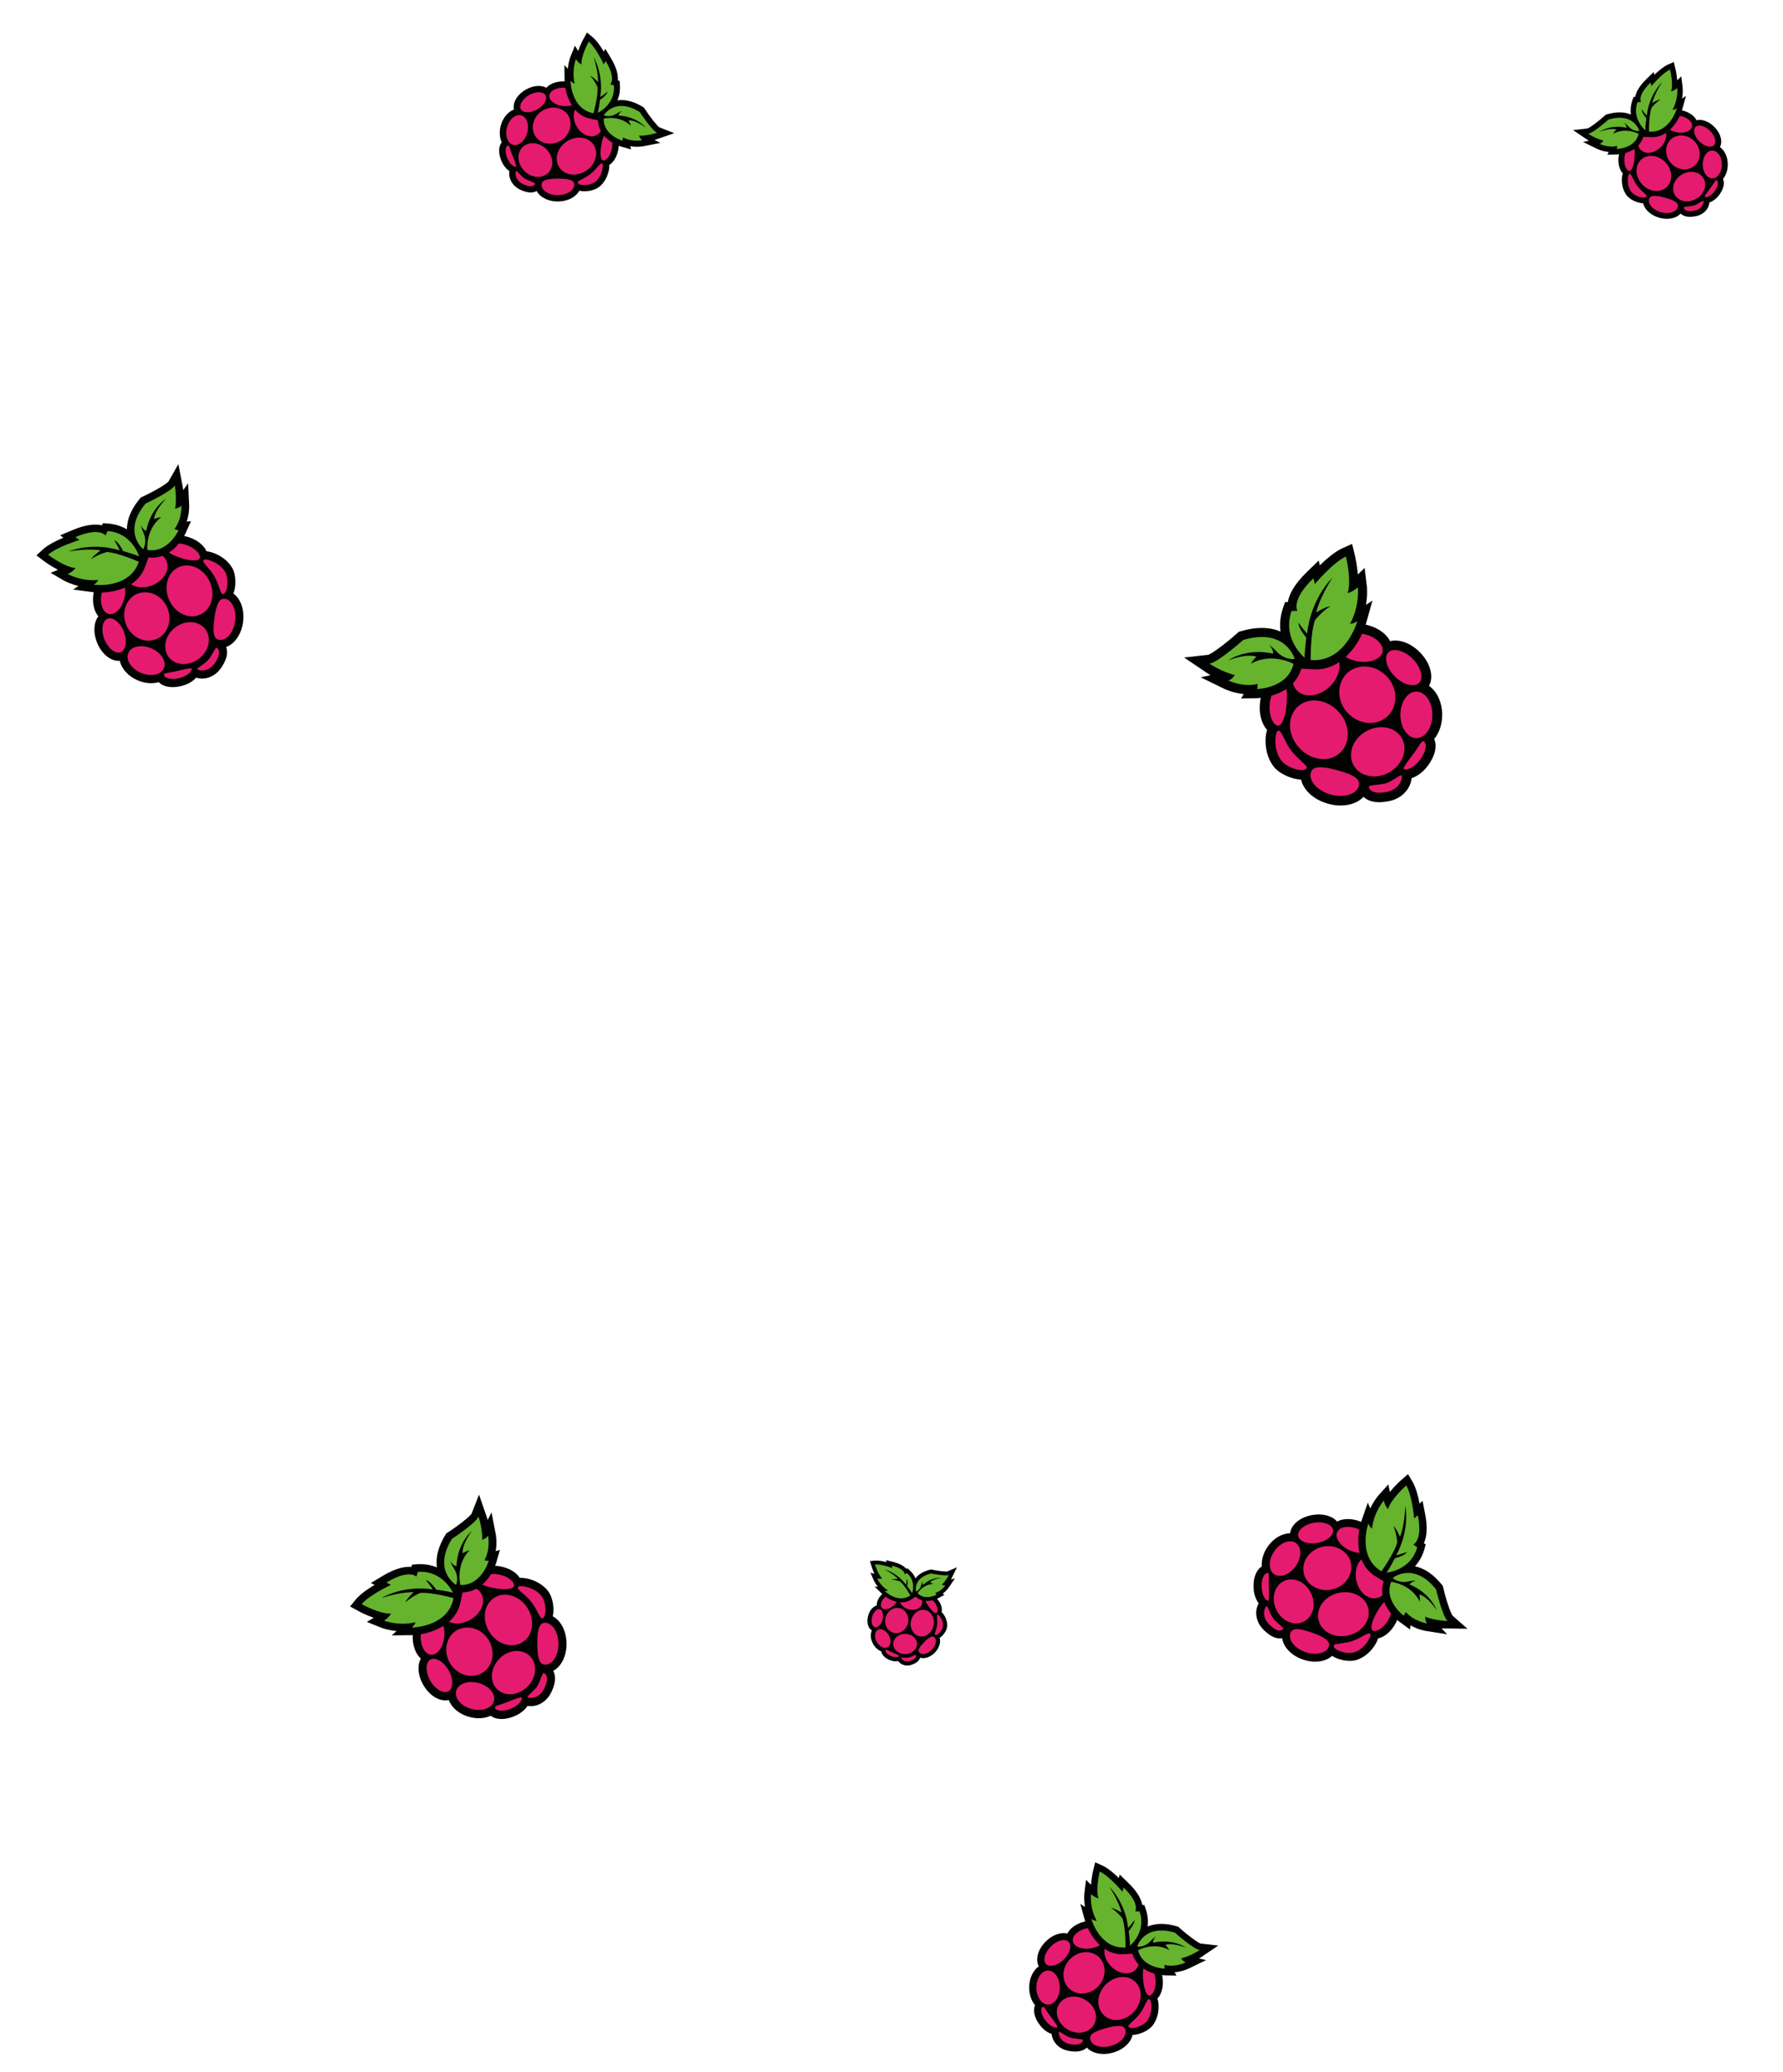 <svg width="518" height="602" viewBox="0 0 518 602" fill="none" xmlns="http://www.w3.org/2000/svg">
    <g filter="url(#filter0_f)">
        <path
            d="M337.778 574.797C337.393 571.187 335.208 568.472 332.895 568.663C332.638 566.906 331.771 565.181 330.389 563.808C328.333 561.763 325.57 560.901 323.257 561.38C322.871 560.134 321.843 559.08 320.365 558.505C318.984 557.93 317.281 557.802 315.578 558.121C313.875 558.441 312.333 559.176 311.241 560.198C310.759 560.645 310.373 561.156 310.084 561.699C308.189 561.22 305.779 562.051 303.819 563.999C301.506 566.299 300.735 569.238 301.795 571.219C300.124 572.401 299 574.701 299 577.385C299 579.429 299.643 581.25 300.703 582.528C300.028 583.997 300.51 586.17 302.052 588.214C303.08 589.588 304.333 590.482 305.522 590.866C305.554 591.377 305.715 591.92 305.94 592.463C306.743 594.188 308.381 595.402 310.47 595.785C311.177 595.913 311.787 595.977 312.397 595.977C313.586 595.977 314.55 595.721 315.321 595.178C315.482 595.083 315.61 594.955 315.739 594.827C316.831 596.009 318.598 596.68 320.622 596.68C321.522 596.68 322.486 596.552 323.417 596.264C326.405 595.402 328.558 593.357 329.04 591.153C330.935 591.121 333.73 589.971 334.983 588.246C336.236 586.521 336.558 584.572 336.59 583.263C336.622 582.688 336.59 581.538 336.268 580.579C337.425 579.365 338.036 577.193 337.778 574.797Z"
            fill="#010202"/>
        <path
            d="M310.949 565.441C310.949 566.559 310.274 568.028 309.085 569.21C308.186 570.105 307.157 570.744 306.129 570.967C305.198 571.191 304.394 571.063 303.913 570.584C303.431 570.105 303.302 569.338 303.527 568.38C303.784 567.389 304.394 566.335 305.294 565.441C306.483 564.259 307.961 563.588 309.085 563.588C309.631 563.588 310.113 563.748 310.435 564.067C310.788 564.418 310.949 564.898 310.949 565.441Z"
            fill="#E41B6E"/>
        <path
            d="M307.898 577.386C307.898 580.133 306.356 582.338 304.492 582.338C302.597 582.338 301.087 580.102 301.087 577.386C301.087 574.639 302.629 572.435 304.492 572.435C306.388 572.435 307.898 574.671 307.898 577.386Z"
            fill="#E41B6E"/>
        <path
            d="M318.407 585.98C318.407 586.778 318.214 587.513 317.828 588.184C317.154 589.334 315.997 590.101 314.584 590.388C313.138 590.676 311.596 590.388 310.214 589.59C307.387 587.96 306.23 584.702 307.612 582.306C308.286 581.156 309.443 580.389 310.857 580.102C311.21 580.038 311.563 580.006 311.949 580.006C313.074 580.006 314.198 580.325 315.226 580.9C316.608 581.699 317.636 582.881 318.118 584.255C318.31 584.862 318.407 585.437 318.407 585.98Z"
            fill="#E41B6E"/>
        <path
            d="M320.91 572.435C320.942 574.033 320.331 575.63 319.207 576.876C316.894 579.463 313.102 579.879 310.757 577.802C308.412 575.726 308.347 571.924 310.661 569.337C311.785 568.091 313.295 567.292 314.902 567.132C316.508 566.973 317.986 567.42 319.143 568.41C320.235 569.432 320.877 570.87 320.91 572.435Z"
            fill="#E41B6E"/>
        <path
            d="M330.902 569.622C330.902 570.676 330.548 571.603 329.874 572.242C328.203 573.903 325.054 573.488 322.837 571.283C320.621 569.079 320.203 565.98 321.874 564.319C322.548 563.648 323.512 563.297 324.508 563.297C325.954 563.297 327.592 563.968 328.878 565.246C329.938 566.332 330.645 567.641 330.805 568.983C330.869 569.207 330.902 569.399 330.902 569.622Z"
            fill="#E41B6E"/>
        <path
            d="M317.056 565.983C314.421 566.462 312.012 565.567 311.69 563.938C311.562 563.171 311.883 562.373 312.654 561.67C313.457 560.935 314.614 560.36 315.931 560.137C316.413 560.041 316.863 560.009 317.345 560.009C318.148 560.009 318.919 560.137 319.562 560.392C320.525 560.775 321.136 561.414 321.297 562.181C321.618 563.81 319.722 565.503 317.056 565.983Z"
            fill="#E41B6E"/>
        <path
            d="M322.807 594.317C322.036 594.541 321.297 594.637 320.59 594.637C318.695 594.637 317.153 593.87 316.767 592.592C316.542 591.826 316.767 591.219 317.538 590.676C318.373 590.069 319.787 589.621 321.008 589.27C322.711 588.759 323.996 588.535 324.96 588.535C326.116 588.535 326.727 588.887 326.952 589.653C327.466 591.41 325.602 593.519 322.807 594.317Z"
            fill="#E41B6E"/>
        <path
            d="M333.28 587.066C332.477 588.152 330.324 589.174 328.846 589.142C328.493 589.142 328.075 589.078 327.882 588.759C327.69 588.471 327.979 588.184 328.846 587.385C329.457 586.81 330.26 586.107 331.063 585.085C331.77 584.159 332.284 583.168 332.669 582.338C333.055 581.571 333.441 580.804 333.73 580.74C333.858 580.709 334.051 580.868 334.179 580.996C334.469 581.347 335.047 584.67 333.28 587.066Z"
            fill="#E41B6E"/>
        <path
            d="M329.521 584.318C328.332 585.66 326.758 586.523 325.119 586.746C324.83 586.778 324.573 586.81 324.284 586.81C322.967 586.81 321.746 586.363 320.814 585.532C319.69 584.542 319.079 583.072 319.079 581.443C319.111 579.782 319.786 578.121 320.975 576.811C322.164 575.469 323.738 574.607 325.376 574.383C325.665 574.351 325.922 574.319 326.212 574.319C327.529 574.319 328.75 574.767 329.681 575.597C332.027 577.642 331.963 581.571 329.521 584.318Z"
            fill="#E41B6E"/>
        <path
            d="M333.99 579.686C333.476 579.75 333.091 579.111 332.866 578.568C332.512 577.802 332.255 576.652 332.127 575.278C331.998 573.936 331.998 572.786 332.159 571.956C332.32 571.157 332.641 570.742 333.059 570.678C333.091 570.678 333.123 570.678 333.123 570.678C333.605 570.678 334.183 571.157 334.697 571.924C335.179 572.69 335.597 573.776 335.693 574.99C335.982 577.482 334.986 579.591 333.99 579.686Z"
            fill="#E41B6E"/>
        <path
            d="M307.227 588.886C306.552 589.301 305.01 588.63 303.725 586.969C302.439 585.244 302.215 583.551 302.857 583.071C302.954 583.008 303.018 582.976 303.05 582.976H303.082C303.371 583.039 303.757 583.646 304.174 584.285C304.431 584.701 304.753 585.18 305.138 585.691C305.877 586.649 307.227 588.438 307.227 588.886Z"
            fill="#E41B6E"/>
        <path
            d="M314.613 592.687C314.581 592.943 314.453 593.262 314.067 593.55C313.617 593.869 312.718 594.157 310.854 593.805C308.927 593.422 308.156 592.304 307.834 591.633C307.545 590.994 307.545 590.419 307.642 590.228C307.866 590.228 308.477 590.611 308.894 590.866C309.666 591.346 310.501 591.857 311.336 592.048C311.85 592.144 312.429 592.208 312.91 592.272C313.585 592.336 314.421 592.432 314.581 592.623C314.613 592.623 314.645 592.655 314.613 592.687Z"
            fill="#E41B6E"/>
        <path
            d="M349.634 568.09L353.939 565.183L348.798 564.608C347.995 564.352 345.104 562.244 342.63 560.008L342.309 559.72L341.891 559.592C340.285 559.113 338.774 558.89 337.393 558.89C335.787 558.89 334.469 559.209 333.409 559.656C333.602 558.187 333.505 556.494 332.895 554.673L332.445 553.395H331.867C331.578 551.83 330.582 549.657 327.755 546.942L325.281 544.546L325.056 545.568C323.642 544.195 321.875 542.693 320.301 541.958L318.18 541L317.634 543.236C317.538 543.556 317.12 545.409 316.96 547.517L315.514 546.111L315.032 550.009C315.032 550.105 314.839 551.734 315.225 553.97L313.843 553.075L315.225 557.995C315.257 558.091 315.899 560.423 317.538 562.723C319.723 565.854 322.582 567.707 325.891 567.707C326.534 567.707 327.851 567.611 328.526 567.579C328.622 567.579 328.943 567.547 328.943 567.547V567.451C329.682 570.007 331.546 571.923 334.341 572.978C336.397 573.776 338.228 573.808 338.453 573.84L341.795 573.904L341.248 572.946C343.497 572.754 345.232 571.923 345.425 571.828L350.405 569.4L348.317 568.952C349.088 568.473 349.602 568.122 349.634 568.09Z"
            fill="#010202"/>
        <path
            d="M330.391 565.469C330.391 565.469 332.287 558.761 341.347 561.444C341.347 561.444 346.809 566.3 348.544 566.492C348.544 566.492 345.941 568.249 343.114 568.919C343.114 568.919 343.789 569.91 344.528 570.069C344.528 570.069 341.379 571.603 338.295 570.804C338.295 570.804 338.263 571.603 338.423 571.89C338.423 571.89 331.837 571.763 330.648 566.524C330.648 566.524 335.21 564 339.708 566.492C339.708 566.492 339.323 565.725 338.552 565.022C338.552 565.022 340.19 564.16 344.56 565.789C344.56 565.789 340.833 563.073 334.986 564.351C334.986 564.351 334.857 563.616 335.789 562.53C335.789 562.53 335.21 562.882 334.022 564.128C332.833 565.373 331.066 565.629 330.391 565.469Z"
            fill="#66B32E"/>
        <path
            d="M328.268 565.247C328.268 565.247 333.152 561.286 331.063 555.28L329.811 555.248C329.811 555.248 331.256 552.948 326.405 548.316L326.116 549.562C326.116 549.562 322.228 544.929 319.497 543.684C319.497 543.684 318.212 548.859 319.144 551.478C319.144 551.478 317.923 551.191 316.959 550.232C316.959 550.232 316.477 554.034 318.598 557.995C318.598 557.995 318.02 558.091 317.056 557.452C317.056 557.452 319.53 566.301 326.983 565.726C326.983 565.726 327.08 559.944 326.052 557.197C326.052 557.197 324.574 555.344 322.807 554.258C322.807 554.258 323.61 554.258 325.827 555.599C325.827 555.599 325.216 552.66 322.357 548.188C322.357 548.188 326.919 552.501 327.754 560.104C327.754 560.104 329.2 558.443 329.553 557.772C329.553 557.772 329.843 558.666 327.915 560.966C327.947 560.966 328.365 564.64 328.268 565.247Z"
            fill="#66B32E"/>
    </g>
    <g filter="url(#filter1_f)">
        <path
            d="M179.658 43.265C180.161 40.049 178.899 37.191 176.852 36.82C177.037 35.239 176.686 33.544 175.809 32.034C174.502 29.787 172.31 28.398 170.196 28.277C170.151 27.108 169.505 25.957 168.359 25.116C167.296 24.298 165.851 23.792 164.303 23.674C162.754 23.555 161.248 23.833 160.065 24.465C159.544 24.741 159.091 25.094 158.715 25.497C157.185 24.642 154.905 24.802 152.756 26.035C150.219 27.49 148.87 29.856 149.328 31.817C147.607 32.453 146.1 34.184 145.477 36.508C145.003 38.278 145.137 40.004 145.759 41.356C144.833 42.472 144.747 44.465 145.608 46.594C146.179 48.022 147.057 49.087 147.997 49.695C147.906 50.145 147.919 50.652 147.988 51.175C148.283 52.855 149.421 54.286 151.14 55.103C151.722 55.377 152.236 55.574 152.765 55.716C153.794 55.992 154.688 55.994 155.482 55.703C155.643 55.657 155.784 55.576 155.925 55.495C156.597 56.773 157.971 57.763 159.724 58.233C160.503 58.442 161.367 58.555 162.241 58.522C165.028 58.468 167.366 57.197 168.295 55.4C169.944 55.813 172.631 55.465 174.117 54.262C175.602 53.059 176.332 51.446 176.664 50.319C176.825 49.829 177.064 48.826 177.008 47.921C178.292 47.138 179.324 45.399 179.658 43.265Z"
            fill="#010202"/>
        <path
            d="M158.599 28.935C158.339 29.904 157.414 31.02 156.11 31.767C155.124 32.333 154.085 32.648 153.143 32.603C152.284 32.58 151.619 32.283 151.312 31.756C151.006 31.23 151.073 30.536 151.49 29.758C151.942 28.96 152.716 28.189 153.702 27.623C155.006 26.876 156.441 26.638 157.415 26.898C157.888 27.025 158.268 27.275 158.472 27.627C158.697 28.013 158.725 28.465 158.599 28.935Z"
            fill="#E41B6E"/>
        <path
            d="M153.183 38.572C152.545 40.951 150.699 42.502 149.085 42.07C147.444 41.63 146.655 39.343 147.285 36.992C147.922 34.613 149.769 33.062 151.383 33.494C153.024 33.934 153.813 36.221 153.183 38.572Z"
            fill="#E41B6E"/>
        <path
            d="M160.287 48.453C160.102 49.144 159.764 49.736 159.275 50.227C158.424 51.066 157.244 51.462 155.954 51.383C154.635 51.297 153.366 50.69 152.355 49.678C150.285 47.611 150.04 44.521 151.792 42.767C152.643 41.927 153.822 41.532 155.113 41.611C155.434 41.638 155.747 41.692 156.081 41.781C157.055 42.042 157.955 42.58 158.711 43.316C159.722 44.328 160.338 45.59 160.437 46.892C160.463 47.462 160.413 47.982 160.287 48.453Z"
            fill="#E41B6E"/>
        <path
            d="M165.601 37.304C165.259 38.694 164.359 39.936 163.097 40.754C160.493 42.458 157.114 41.938 155.565 39.596C154.016 37.253 154.842 33.947 157.446 32.243C158.708 31.425 160.201 31.083 161.629 31.318C163.057 31.552 164.233 32.282 165.005 33.408C165.714 34.547 165.937 35.941 165.601 37.304Z"
            fill="#E41B6E"/>
        <path
            d="M174.905 37.188C174.66 38.101 174.139 38.821 173.407 39.218C171.575 40.269 168.945 39.178 167.536 36.755C166.128 34.332 166.485 31.552 168.318 30.501C169.057 30.077 169.974 29.996 170.836 30.227C172.088 30.563 173.351 31.524 174.168 32.928C174.834 34.115 175.142 35.413 174.97 36.612C174.973 36.821 174.957 36.994 174.905 37.188Z"
            fill="#E41B6E"/>
        <path
            d="M163.758 30.823C161.366 30.626 159.487 29.293 159.587 27.807C159.653 27.114 160.117 26.497 160.948 26.067C161.814 25.617 162.949 25.387 164.141 25.5C164.581 25.528 164.978 25.605 165.395 25.717C166.09 25.903 166.728 26.193 167.226 26.563C167.971 27.119 168.352 27.814 168.313 28.515C168.213 30 166.179 31.026 163.758 30.823Z"
            fill="#E41B6E"/>
        <path
            d="M162.164 56.693C161.444 56.708 160.782 56.62 160.17 56.456C158.529 56.016 157.371 54.994 157.334 53.798C157.317 53.082 157.653 52.608 158.446 52.317C159.311 51.985 160.638 51.926 161.777 51.905C163.37 51.858 164.535 51.962 165.37 52.186C166.371 52.454 166.818 52.9 166.835 53.616C166.872 55.257 164.77 56.65 162.164 56.693Z"
            fill="#E41B6E"/>
        <path
            d="M172.915 52.845C171.968 53.599 169.867 53.985 168.594 53.614C168.288 53.532 167.941 53.38 167.849 53.059C167.748 52.765 168.066 52.583 169.002 52.093C169.664 51.737 170.523 51.315 171.455 50.616C172.282 49.977 172.957 49.239 173.484 48.609C173.996 48.035 174.507 47.46 174.772 47.472C174.891 47.474 175.021 47.657 175.103 47.798C175.272 48.169 175.001 51.18 172.915 52.845Z"
            fill="#E41B6E"/>
        <path
            d="M170.298 49.593C168.958 50.479 167.394 50.861 165.923 50.674C165.666 50.635 165.436 50.603 165.185 50.536C164.045 50.23 163.091 49.559 162.477 48.624C161.733 47.505 161.546 46.091 161.924 44.681C162.337 43.249 163.307 41.968 164.64 41.109C165.98 40.223 167.544 39.842 169.015 40.028C169.272 40.068 169.502 40.099 169.753 40.167C170.893 40.472 171.847 41.143 172.461 42.078C174.017 44.393 173.05 47.781 170.298 49.593Z"
            fill="#E41B6E"/>
        <path
            d="M175.242 46.619C174.782 46.555 174.596 45.912 174.528 45.39C174.399 44.644 174.444 43.589 174.651 42.369C174.851 41.178 175.118 40.182 175.45 39.5C175.774 38.845 176.149 38.56 176.525 38.602C176.553 38.609 176.581 38.617 176.581 38.617C176.998 38.729 177.388 39.278 177.655 40.061C177.894 40.837 178.004 41.874 177.806 42.948C177.478 45.172 176.126 46.767 175.242 46.619Z"
            fill="#E41B6E"/>
        <path
            d="M149.931 48.375C149.25 48.578 148.071 47.64 147.343 45.903C146.631 44.111 146.829 42.593 147.496 42.327C147.595 42.294 147.658 42.281 147.685 42.288L147.713 42.296C147.949 42.418 148.142 43.033 148.355 43.684C148.481 44.103 148.649 44.592 148.864 45.124C149.281 46.126 150.035 47.988 149.931 48.375Z"
            fill="#E41B6E"/>
        <path
            d="M155.448 53.381C155.361 53.595 155.175 53.842 154.775 54.001C154.311 54.174 153.465 54.214 151.933 53.477C150.353 52.698 149.945 51.551 149.822 50.895C149.72 50.275 149.853 49.777 149.981 49.633C150.176 49.686 150.616 50.159 150.918 50.477C151.475 51.071 152.079 51.708 152.758 52.068C153.181 52.27 153.667 52.459 154.07 52.627C154.639 52.838 155.34 53.115 155.435 53.318C155.463 53.326 155.483 53.361 155.448 53.381Z"
            fill="#E41B6E"/>
        <path
            d="M191.48 40.207L195.883 38.688L191.565 36.998C190.928 36.59 188.914 34.093 187.29 31.583L187.079 31.26L186.747 31.052C185.467 30.264 184.211 29.72 183.015 29.4C181.624 29.027 180.409 28.998 179.387 29.139C179.895 27.912 180.205 26.423 180.098 24.705L180.005 23.494L179.505 23.36C179.618 21.937 179.259 19.825 177.441 16.817L175.855 14.169L175.423 15.002C174.517 13.484 173.336 11.774 172.143 10.773L170.529 9.451L169.537 11.26C169.38 11.515 168.588 13.022 167.96 14.811L167.034 13.258L165.712 16.521C165.69 16.604 165.145 17.97 164.96 19.996L163.971 18.901L164.026 23.482C164.032 23.572 164.047 25.741 164.932 28.112C166.098 31.33 168.144 33.598 171.009 34.366C171.566 34.515 172.729 34.738 173.32 34.867C173.404 34.889 173.689 34.936 173.689 34.936L173.712 34.853C173.759 37.237 174.927 39.33 177.103 40.891C178.698 42.06 180.277 42.512 180.464 42.592L183.343 43.423L183.092 42.466C185.084 42.822 186.779 42.505 186.968 42.467L191.844 41.52L190.139 40.648C190.918 40.412 191.445 40.227 191.48 40.207Z"
            fill="#010202"/>
        <path
            d="M175.423 33.474C175.423 33.474 178.621 28.104 185.843 32.53C185.843 32.53 189.446 38.002 190.904 38.571C190.904 38.571 188.243 39.488 185.639 39.413C185.639 39.413 185.994 40.427 186.596 40.737C186.596 40.737 183.514 41.334 181.029 39.927C181.029 39.927 180.816 40.611 180.888 40.898C180.888 40.898 175.214 39.259 175.401 34.446C175.401 34.446 179.937 33.319 183.253 36.521C183.253 36.521 183.097 35.767 182.593 34.98C182.593 34.98 184.212 34.613 187.617 37.038C187.617 37.038 185.02 33.822 179.66 33.571C179.66 33.571 179.72 32.905 180.778 32.181C180.778 32.181 180.196 32.351 178.878 33.154C177.559 33.957 175.97 33.769 175.423 33.474Z"
            fill="#66B32E"/>
        <path
            d="M173.638 32.788C173.638 32.788 178.786 30.491 178.371 24.806L177.293 24.487C177.293 24.487 179.079 22.831 175.953 17.694L175.413 18.706C175.413 18.706 173.122 13.793 171.046 12.08C171.046 12.08 168.733 16.264 168.932 18.748C168.932 18.748 167.941 18.216 167.329 17.162C167.329 17.162 166.029 20.342 166.947 24.265C166.947 24.265 166.424 24.213 165.737 23.436C165.737 23.436 165.826 31.673 172.414 32.905C172.414 32.905 173.839 27.92 173.586 25.302C173.586 25.302 172.736 23.355 171.458 22.005C171.458 22.005 172.154 22.191 173.762 23.867C173.762 23.867 173.915 21.18 172.477 16.644C172.477 16.644 175.427 21.437 174.386 28.215C174.386 28.215 176.024 27.112 176.485 26.613C176.485 26.613 176.528 27.455 174.325 28.999C174.353 29.006 173.862 32.285 173.638 32.788Z"
            fill="#66B32E"/>
    </g>
    <g filter="url(#filter2_f)">
        <path
            d="M405.421 471.642C407.371 468.095 407.105 464.218 404.867 462.918C405.752 461.148 406.059 459.017 405.672 456.879C405.095 453.698 403.118 451.147 400.697 450.11C401.139 448.725 400.871 447.105 399.886 445.637C398.989 444.23 397.513 443.027 395.752 442.233C393.991 441.439 392.112 441.128 390.461 441.366C389.735 441.468 389.057 441.689 388.446 442.002C387.018 440.354 384.285 439.577 381.25 440.11C377.667 440.738 375.088 442.934 374.794 445.422C372.512 445.437 370.017 446.824 368.306 449.278C367.002 451.148 366.428 453.223 366.583 455.068C365.029 455.981 364.084 458.275 364.19 461.129C364.255 463.041 364.83 464.658 365.673 465.767C365.376 466.255 365.177 466.854 365.036 467.494C364.671 469.584 365.395 471.739 367.06 473.421C367.625 473.989 368.143 474.437 368.701 474.826C369.788 475.584 370.833 475.965 371.884 475.96C372.092 475.975 372.291 475.94 372.49 475.905C372.735 477.683 373.924 479.423 375.775 480.714C376.598 481.288 377.561 481.786 378.596 482.117C381.879 483.234 385.151 482.737 386.998 481.028C388.752 482.208 392.042 482.938 394.288 482.16C396.534 481.381 398.07 479.804 398.935 478.627C399.331 478.121 400.035 477.049 400.353 475.968C402.185 475.595 404.128 473.998 405.421 471.642Z"
            fill="#010202"/>
        <path
            d="M386.856 445.973C386.143 446.995 384.588 447.909 382.747 448.232C381.354 448.476 380.007 448.405 378.924 447.954C377.929 447.564 377.276 446.935 377.141 446.189C377.006 445.444 377.377 444.661 378.194 443.927C379.061 443.186 380.291 442.611 381.684 442.366C383.525 442.044 385.305 442.373 386.333 443.09C386.833 443.438 387.172 443.891 387.262 444.389C387.361 444.935 387.202 445.476 386.856 445.973Z"
            fill="#E41B6E"/>
        <path
            d="M376.444 454.951C374.692 457.464 371.876 458.496 370.172 457.308C368.438 456.099 368.484 453.091 370.215 450.608C371.967 448.095 374.784 447.063 376.488 448.251C378.221 449.46 378.176 452.468 376.444 454.951Z"
            fill="#E41B6E"/>
        <path
            d="M380.572 469.514C380.063 470.244 379.418 470.793 378.638 471.161C377.287 471.782 375.741 471.746 374.264 471.107C372.759 470.448 371.532 469.202 370.778 467.59C369.231 464.297 370.251 460.579 373.043 459.269C374.393 458.648 375.94 458.684 377.416 459.323C377.78 459.49 378.124 459.686 378.476 459.932C379.505 460.649 380.329 461.658 380.903 462.84C381.657 464.451 381.843 466.188 381.408 467.752C381.197 468.43 380.919 469.017 380.572 469.514Z"
            fill="#E41B6E"/>
        <path
            d="M391.505 458.722C390.516 460.204 388.939 461.275 387.116 461.698C383.35 462.589 379.618 460.551 378.798 457.156C377.977 453.761 380.343 450.244 384.108 449.352C385.931 448.93 387.822 449.163 389.393 450.041C390.964 450.919 392.03 452.271 392.456 453.914C392.804 455.546 392.474 457.27 391.505 458.722Z"
            fill="#E41B6E"/>
        <path
            d="M402.435 462.522C401.763 463.486 400.849 464.108 399.824 464.262C397.237 464.716 394.622 462.328 394.001 458.898C393.379 455.469 394.973 452.368 397.561 451.915C398.605 451.731 399.711 452.025 400.622 452.66C401.944 453.582 403.015 455.24 403.375 457.229C403.652 458.898 403.463 460.547 402.755 461.876C402.671 462.122 402.578 462.318 402.435 462.522Z"
            fill="#E41B6E"/>
        <path
            d="M392.092 450.363C389.377 449.121 387.743 446.766 388.489 445.071C388.86 444.288 389.663 443.762 390.817 443.611C392.02 443.452 393.444 443.663 394.792 444.299C395.293 444.519 395.725 444.776 396.166 445.084C396.901 445.596 397.524 446.205 397.949 446.848C398.586 447.813 398.737 448.787 398.395 449.591C397.649 451.286 394.836 451.625 392.092 450.363Z"
            fill="#E41B6E"/>
        <path
            d="M379.281 479.946C378.433 479.659 377.696 479.275 377.049 478.824C375.316 477.615 374.394 475.931 374.857 474.516C375.14 473.672 375.733 473.26 376.784 473.255C377.935 473.233 379.513 473.725 380.854 474.182C382.737 474.801 384.055 475.416 384.937 476.031C385.995 476.768 386.329 477.479 386.045 478.324C385.395 480.258 382.346 480.998 379.281 479.946Z"
            fill="#E41B6E"/>
        <path
            d="M393.484 479.992C392.056 480.473 389.436 480.035 388.104 479.063C387.781 478.838 387.44 478.513 387.467 478.098C387.475 477.712 387.922 477.634 389.225 477.456C390.15 477.32 391.333 477.189 392.719 476.767C393.957 476.37 395.058 475.792 395.941 475.279C396.782 474.823 397.624 474.368 397.929 474.494C398.067 474.547 398.141 474.816 398.177 475.015C398.218 475.52 396.628 478.928 393.484 479.992Z"
            fill="#E41B6E"/>
        <path
            d="M391.798 475.083C389.855 475.552 387.865 475.337 386.224 474.497C385.939 474.341 385.684 474.207 385.419 474.022C384.214 473.182 383.383 471.994 383.061 470.641C382.664 469.018 383.043 467.285 384.082 465.795C385.171 464.296 386.847 463.207 388.77 462.767C390.712 462.298 392.702 462.513 394.343 463.354C394.628 463.509 394.884 463.644 395.148 463.828C396.353 464.668 397.184 465.856 397.507 467.21C398.348 470.575 395.783 474.128 391.798 475.083Z"
            fill="#E41B6E"/>
        <path
            d="M398.838 473.696C398.328 473.426 398.382 472.596 398.523 471.956C398.689 471.029 399.187 469.814 399.946 468.475C400.684 467.166 401.417 466.114 402.094 465.457C402.75 464.829 403.309 464.654 403.732 464.862C403.761 464.883 403.79 464.903 403.79 464.903C404.231 465.211 404.454 466.018 404.436 467.047C404.387 468.055 404.077 469.315 403.391 470.487C402.066 472.95 399.81 474.243 398.838 473.696Z"
            fill="#E41B6E"/>
        <path
            d="M368.494 465.04C367.612 464.99 366.629 463.393 366.514 461.054C366.438 458.657 367.313 456.965 368.206 456.936C368.335 456.939 368.414 456.951 368.443 456.972L368.473 456.992C368.696 457.235 368.662 458.036 368.636 458.887C368.606 459.43 368.595 460.074 368.621 460.787C368.686 462.135 368.779 464.631 368.494 465.04Z"
            fill="#E41B6E"/>
        <path
            d="M372.827 473.23C372.634 473.443 372.313 473.653 371.777 473.67C371.162 473.676 370.156 473.365 368.676 471.855C367.157 470.275 367.165 468.761 367.299 467.942C367.442 467.174 367.809 466.648 368.019 466.534C368.225 466.677 368.539 467.417 368.758 467.917C369.157 468.847 369.595 469.847 370.237 470.555C370.646 470.971 371.134 471.398 371.534 471.764C372.11 472.253 372.813 472.873 372.838 473.151C372.867 473.171 372.876 473.221 372.827 473.23Z"
            fill="#E41B6E"/>
        <path
            d="M420.542 473.067L426.334 473.154L421.999 469.349C421.427 468.604 420.128 464.831 419.291 461.208L419.181 460.74L418.88 460.357C417.717 458.895 416.478 457.727 415.215 456.846C413.746 455.821 412.337 455.274 411.082 455.006C412.196 453.785 413.188 452.175 413.791 450.121L414.194 448.665L413.665 448.296C414.399 446.68 414.874 444.059 414.02 439.772L413.285 436.003L412.427 436.795C412.011 434.637 411.352 432.137 410.381 430.461L409.053 428.232L407.127 429.929C406.835 430.159 405.272 431.588 403.78 433.413L403.354 431.206L400.428 434.463C400.367 434.551 399.152 435.918 398.078 438.209L397.385 436.51L395.511 441.89C395.479 441.998 394.58 444.541 394.611 447.689C394.613 451.946 396.046 455.464 399.073 457.574C399.66 457.984 400.926 458.737 401.564 459.138C401.652 459.199 401.966 459.375 401.966 459.375L402.027 459.287C401.073 462.096 401.555 465.037 403.439 467.784C404.81 469.826 406.464 471.023 406.65 471.195L409.665 473.385L409.776 472.16C411.956 473.419 414.072 473.766 414.309 473.801L420.412 474.756L418.787 473.016C419.798 473.069 420.492 473.076 420.542 473.067Z"
            fill="#010202"/>
        <path
            d="M404.612 458.398C404.612 458.398 410.624 453.472 417.199 461.704C417.199 461.704 419.097 469.628 420.562 470.91C420.562 470.91 417.061 470.857 414.047 469.668C414.047 469.668 414.033 471.004 414.607 471.621C414.607 471.621 410.749 471.015 408.438 468.318C408.438 468.318 407.899 469.028 407.863 469.393C407.863 469.393 401.921 465.076 404.175 459.526C404.175 459.526 409.957 460.128 412.481 465.275C412.481 465.275 412.618 464.328 412.361 463.194C412.361 463.194 414.409 463.45 417.366 467.727C417.366 467.727 415.69 462.866 409.527 460.306C409.527 460.306 409.878 459.552 411.423 459.153C411.423 459.153 410.67 459.105 408.788 459.487C406.906 459.868 405.127 458.975 404.612 458.398Z"
            fill="#66B32E"/>
        <path
            d="M402.815 456.84C402.815 456.84 409.808 456.332 411.728 449.507L410.602 448.679C410.602 448.679 413.392 447.498 411.909 440.167L410.85 441.122C410.85 441.122 410.249 434.407 408.546 431.526C408.546 431.526 404.07 435.439 403.251 438.429C403.251 438.429 402.318 437.387 402.048 435.896C402.048 435.896 399.183 439.066 398.596 444.041C398.596 444.041 398.006 443.76 397.532 442.561C397.532 442.561 394.151 452.231 401.334 456.459C401.334 456.459 405.11 451.232 405.922 448.064C405.922 448.064 405.752 445.427 404.829 443.307C404.829 443.307 405.563 443.819 406.735 446.46C406.735 446.46 408.051 443.383 408.288 437.469C408.288 437.469 409.71 444.322 405.625 451.809C405.625 451.809 408.007 451.211 408.758 450.823C408.758 450.823 408.452 451.826 405.222 452.7C405.251 452.72 403.29 456.347 402.815 456.84Z"
            fill="#66B32E"/>
    </g>
    <g filter="url(#filter3_f)">
        <path
            d="M470.225 45.658C470.541 42.704 472.329 40.482 474.222 40.639C474.432 39.201 475.142 37.789 476.272 36.665C477.955 34.992 480.216 34.286 482.109 34.679C482.425 33.659 483.266 32.796 484.475 32.326C485.606 31.855 486.999 31.751 488.393 32.012C489.786 32.273 491.048 32.875 491.942 33.711C492.336 34.077 492.652 34.496 492.888 34.94C494.44 34.548 496.412 35.228 498.015 36.822C499.908 38.705 500.539 41.11 499.672 42.73C501.039 43.698 501.959 45.58 501.959 47.776C501.959 49.449 501.433 50.939 500.566 51.985C501.118 53.187 500.723 54.965 499.461 56.638C498.62 57.762 497.595 58.494 496.622 58.808C496.596 59.226 496.464 59.67 496.28 60.115C495.623 61.527 494.282 62.52 492.573 62.834C491.995 62.938 491.495 62.991 490.995 62.991C490.023 62.991 489.234 62.781 488.603 62.337C488.472 62.259 488.366 62.154 488.261 62.05C487.367 63.017 485.921 63.566 484.265 63.566C483.529 63.566 482.74 63.461 481.978 63.226C479.532 62.52 477.771 60.847 477.377 59.043C475.825 59.017 473.538 58.076 472.513 56.664C471.487 55.252 471.224 53.658 471.198 52.586C471.172 52.115 471.198 51.174 471.461 50.39C470.515 49.397 470.015 47.619 470.225 45.658Z"
            fill="#010202"/>
        <path
            d="M492.179 37.999C492.179 38.914 492.731 40.116 493.704 41.083C494.44 41.815 495.281 42.338 496.123 42.521C496.885 42.704 497.542 42.6 497.937 42.208C498.331 41.815 498.436 41.188 498.252 40.404C498.042 39.593 497.542 38.731 496.806 37.999C495.833 37.031 494.624 36.482 493.704 36.482C493.257 36.482 492.862 36.613 492.599 36.875C492.31 37.162 492.179 37.554 492.179 37.999Z"
            fill="#E41B6E"/>
        <path
            d="M494.677 47.776C494.677 50.024 495.939 51.828 497.464 51.828C499.015 51.828 500.251 49.998 500.251 47.776C500.251 45.527 498.989 43.724 497.464 43.724C495.913 43.724 494.677 45.554 494.677 47.776Z"
            fill="#E41B6E"/>
        <path
            d="M486.079 54.809C486.079 55.463 486.236 56.064 486.552 56.613C487.104 57.554 488.051 58.182 489.207 58.417C490.39 58.652 491.652 58.417 492.783 57.764C495.097 56.43 496.043 53.764 494.913 51.803C494.36 50.862 493.414 50.235 492.257 49.999C491.968 49.947 491.679 49.921 491.363 49.921C490.443 49.921 489.523 50.182 488.682 50.653C487.551 51.306 486.71 52.274 486.315 53.398C486.158 53.895 486.079 54.365 486.079 54.809Z"
            fill="#E41B6E"/>
        <path
            d="M484.027 43.723C484.001 45.03 484.5 46.337 485.421 47.357C487.314 49.474 490.416 49.814 492.335 48.115C494.255 46.416 494.307 43.305 492.414 41.187C491.494 40.168 490.258 39.514 488.944 39.383C487.629 39.253 486.42 39.619 485.473 40.429C484.579 41.266 484.053 42.442 484.027 43.723Z"
            fill="#E41B6E"/>
        <path
            d="M475.852 41.422C475.852 42.285 476.141 43.043 476.693 43.566C478.06 44.925 480.637 44.585 482.451 42.782C484.265 40.978 484.607 38.442 483.24 37.083C482.687 36.534 481.899 36.246 481.084 36.246C479.901 36.246 478.56 36.795 477.508 37.841C476.64 38.73 476.062 39.801 475.931 40.899C475.878 41.082 475.852 41.239 475.852 41.422Z"
            fill="#E41B6E"/>
        <path
            d="M487.183 38.443C489.339 38.835 491.311 38.103 491.574 36.77C491.679 36.143 491.416 35.489 490.785 34.914C490.128 34.313 489.182 33.842 488.104 33.659C487.709 33.581 487.341 33.555 486.947 33.555C486.29 33.555 485.659 33.659 485.133 33.868C484.344 34.182 483.844 34.705 483.713 35.332C483.45 36.666 485.001 38.051 487.183 38.443Z"
            fill="#E41B6E"/>
        <path
            d="M482.477 61.631C483.108 61.814 483.713 61.893 484.291 61.893C485.842 61.893 487.104 61.265 487.42 60.219C487.604 59.592 487.42 59.095 486.789 58.651C486.105 58.154 484.948 57.788 483.949 57.501C482.556 57.082 481.504 56.899 480.716 56.899C479.769 56.899 479.27 57.187 479.085 57.814C478.665 59.252 480.19 60.978 482.477 61.631Z"
            fill="#E41B6E"/>
        <path
            d="M473.907 55.698C474.564 56.587 476.326 57.423 477.535 57.397C477.824 57.397 478.166 57.345 478.324 57.084C478.481 56.848 478.245 56.613 477.535 55.959C477.035 55.489 476.378 54.914 475.721 54.077C475.142 53.319 474.722 52.509 474.406 51.829C474.091 51.202 473.775 50.574 473.539 50.522C473.433 50.496 473.276 50.627 473.171 50.731C472.934 51.019 472.461 53.737 473.907 55.698Z"
            fill="#E41B6E"/>
        <path
            d="M476.983 53.449C477.955 54.547 479.244 55.253 480.584 55.436C480.821 55.462 481.031 55.488 481.268 55.488C482.346 55.488 483.345 55.122 484.107 54.443C485.028 53.632 485.527 52.429 485.527 51.096C485.501 49.737 484.949 48.377 483.976 47.306C483.003 46.208 481.715 45.502 480.374 45.319C480.137 45.293 479.927 45.267 479.691 45.267C478.613 45.267 477.614 45.633 476.851 46.312C474.932 47.985 474.984 51.201 476.983 53.449Z"
            fill="#E41B6E"/>
        <path
            d="M473.326 49.658C473.747 49.711 474.063 49.188 474.247 48.743C474.536 48.116 474.746 47.175 474.851 46.051C474.956 44.953 474.956 44.011 474.825 43.332C474.694 42.678 474.431 42.338 474.089 42.286C474.063 42.286 474.036 42.286 474.036 42.286C473.642 42.286 473.169 42.678 472.748 43.306C472.354 43.933 472.012 44.822 471.933 45.815C471.696 47.854 472.511 49.58 473.326 49.658Z"
            fill="#E41B6E"/>
        <path
            d="M495.228 57.187C495.781 57.527 497.043 56.978 498.094 55.618C499.146 54.207 499.33 52.821 498.804 52.429C498.725 52.377 498.673 52.351 498.646 52.351H498.62C498.383 52.403 498.068 52.9 497.726 53.422C497.516 53.762 497.253 54.154 496.937 54.573C496.333 55.357 495.228 56.821 495.228 57.187Z"
            fill="#E41B6E"/>
        <path
            d="M489.181 60.297C489.208 60.506 489.313 60.768 489.628 61.003C489.996 61.264 490.733 61.5 492.258 61.212C493.835 60.898 494.466 59.983 494.729 59.434C494.966 58.912 494.966 58.441 494.887 58.284C494.703 58.284 494.203 58.598 493.861 58.807C493.23 59.199 492.547 59.617 491.863 59.774C491.443 59.853 490.969 59.905 490.575 59.957C490.023 60.01 489.339 60.088 489.208 60.245C489.181 60.245 489.155 60.271 489.181 60.297Z"
            fill="#E41B6E"/>
        <path
            d="M460.524 40.169L457.001 37.79L461.207 37.319C461.865 37.11 464.231 35.385 466.255 33.555L466.518 33.319L466.86 33.215C468.174 32.823 469.41 32.64 470.541 32.64C471.855 32.64 472.933 32.901 473.801 33.267C473.643 32.065 473.722 30.679 474.221 29.189L474.59 28.143H475.063C475.299 26.862 476.114 25.084 478.428 22.862L480.453 20.902L480.637 21.738C481.793 20.614 483.239 19.386 484.528 18.784L486.263 18L486.71 19.83C486.789 20.091 487.131 21.608 487.262 23.333L488.445 22.183L488.839 25.372C488.839 25.451 488.997 26.784 488.682 28.614L489.812 27.882L488.682 31.908C488.655 31.986 488.13 33.894 486.789 35.777C485.001 38.339 482.661 39.855 479.953 39.855C479.427 39.855 478.349 39.776 477.797 39.75C477.718 39.75 477.455 39.724 477.455 39.724V39.646C476.851 41.737 475.326 43.306 473.038 44.168C471.356 44.822 469.857 44.848 469.673 44.874L466.939 44.926L467.386 44.142C465.545 43.985 464.126 43.306 463.968 43.227L459.893 41.24L461.602 40.874C460.971 40.482 460.55 40.195 460.524 40.169Z"
            fill="#010202"/>
        <path
            d="M476.273 38.025C476.273 38.025 474.721 32.535 467.307 34.731C467.307 34.731 462.838 38.705 461.418 38.862C461.418 38.862 463.548 40.3 465.861 40.849C465.861 40.849 465.309 41.659 464.704 41.79C464.704 41.79 467.281 43.045 469.805 42.391C469.805 42.391 469.831 43.045 469.7 43.28C469.7 43.28 475.089 43.175 476.062 38.888C476.062 38.888 472.329 36.823 468.648 38.862C468.648 38.862 468.964 38.234 469.595 37.659C469.595 37.659 468.254 36.953 464.678 38.287C464.678 38.287 467.728 36.065 472.513 37.11C472.513 37.11 472.618 36.509 471.856 35.62C471.856 35.62 472.329 35.908 473.302 36.927C474.274 37.947 475.72 38.156 476.273 38.025Z"
            fill="#66B32E"/>
        <path
            d="M478.008 37.842C478.008 37.842 474.012 34.601 475.721 29.686L476.746 29.66C476.746 29.66 475.563 27.777 479.533 23.987L479.77 25.006C479.77 25.006 482.951 21.216 485.186 20.196C485.186 20.196 486.237 24.431 485.475 26.575C485.475 26.575 486.474 26.34 487.263 25.555C487.263 25.555 487.657 28.666 485.922 31.908C485.922 31.908 486.395 31.986 487.184 31.464C487.184 31.464 485.159 38.705 479.06 38.234C479.06 38.234 478.981 33.503 479.822 31.254C479.822 31.254 481.032 29.738 482.478 28.849C482.478 28.849 481.82 28.849 480.006 29.947C480.006 29.947 480.506 27.542 482.846 23.882C482.846 23.882 479.112 27.412 478.429 33.633C478.429 33.633 477.246 32.274 476.957 31.725C476.957 31.725 476.72 32.457 478.297 34.339C478.271 34.339 477.929 37.346 478.008 37.842Z"
            fill="#66B32E"/>
    </g>
    <g filter="url(#filter4_f)">
        <path
            d="M54.634 155.989C50.692 154.778 46.88 155.844 46.045 158.345C44.096 157.828 41.907 157.962 39.854 158.791C36.8 160.023 34.664 162.522 34.13 165.152C32.656 164.998 31.096 165.6 29.834 166.886C28.616 168.071 27.721 169.792 27.293 171.713C26.865 173.633 26.943 175.572 27.522 177.17C27.773 177.873 28.134 178.504 28.572 179.049C27.224 180.814 27.014 183.702 28.172 186.62C29.539 190.064 32.263 192.183 34.805 191.962C35.292 194.235 37.191 196.438 39.993 197.638C42.128 198.552 44.317 198.695 46.125 198.16C47.358 199.522 49.842 199.99 52.666 199.294C54.56 198.835 56.054 197.927 56.986 196.857C57.535 197.052 58.173 197.127 58.841 197.135C61.002 197.068 63.002 195.9 64.336 193.891C64.786 193.21 65.125 192.601 65.398 191.964C65.93 190.722 66.094 189.602 65.872 188.554C65.844 188.343 65.768 188.152 65.692 187.96C67.414 187.348 68.905 185.803 69.81 183.69C70.213 182.751 70.51 181.687 70.627 180.586C71.062 177.08 69.89 173.918 67.804 172.429C68.618 170.435 68.668 167.002 67.427 164.923C66.186 162.843 64.295 161.636 62.942 161.017C62.356 160.726 61.14 160.245 59.996 160.152C59.246 158.401 57.251 156.792 54.634 155.989Z"
            fill="#010202"/>
        <path
            d="M32.862 179.816C34.03 180.316 35.263 181.678 35.965 183.447C36.497 184.787 36.704 186.146 36.478 187.319C36.295 188.392 35.802 189.174 35.086 189.463C34.37 189.752 33.512 189.543 32.612 188.88C31.693 188.168 30.865 187.059 30.334 185.72C29.631 183.95 29.592 182.107 30.095 180.933C30.339 180.363 30.721 179.931 31.198 179.738C31.723 179.526 32.295 179.573 32.862 179.816Z"
            fill="#E41B6E"/>
        <path
            d="M43.972 188.347C46.84 189.575 48.452 192.171 47.619 194.117C46.771 196.096 43.761 196.673 40.926 195.459C38.057 194.23 36.445 191.634 37.279 189.688C38.126 187.709 41.136 187.132 43.972 188.347Z"
            fill="#E41B6E"/>
        <path
            d="M57.646 181.219C58.48 181.576 59.161 182.106 59.689 182.809C60.588 184.027 60.872 185.578 60.54 187.183C60.193 188.821 59.203 190.303 57.752 191.388C54.786 193.611 50.866 193.362 48.983 190.848C48.083 189.629 47.8 188.078 48.132 186.474C48.223 186.076 48.348 185.693 48.52 185.29C49.023 184.116 49.86 183.085 50.92 182.269C52.372 181.183 54.066 180.638 55.716 180.749C56.436 180.82 57.079 180.976 57.646 181.219Z"
            fill="#E41B6E"/>
        <path
            d="M44.621 172.543C46.303 173.224 47.698 174.575 48.496 176.307C50.163 179.879 48.902 184.023 45.684 185.544C42.467 187.064 38.469 185.431 36.802 181.858C36.004 180.127 35.845 178.193 36.397 176.444C36.949 174.696 38.077 173.353 39.628 172.588C41.184 171.904 42.972 171.876 44.621 172.543Z"
            fill="#E41B6E"/>
        <path
            d="M46.154 160.854C47.255 161.325 48.064 162.109 48.429 163.099C49.417 165.586 47.575 168.688 44.282 170.017C40.989 171.346 37.566 170.396 36.579 167.909C36.18 166.904 36.245 165.741 36.69 164.701C37.337 163.191 38.77 161.78 40.679 161.01C42.287 160.389 43.971 160.236 45.444 160.669C45.706 160.702 45.92 160.754 46.154 160.854Z"
            fill="#E41B6E"/>
        <path
            d="M36.16 173.685C35.482 176.65 33.47 178.766 31.625 178.373C30.767 178.164 30.077 177.472 29.688 176.352C29.28 175.185 29.197 173.72 29.553 172.245C29.668 171.699 29.836 171.215 30.051 170.712C30.411 169.873 30.889 169.125 31.443 168.568C32.274 167.733 33.215 167.382 34.087 167.557C35.932 167.95 36.852 170.686 36.16 173.685Z"
            fill="#E41B6E"/>
        <path
            d="M68.319 180.352C68.207 181.257 67.977 182.071 67.661 182.809C66.813 184.789 65.323 186.056 63.816 185.887C62.915 185.779 62.382 185.273 62.16 184.225C61.9 183.081 62.065 181.405 62.244 179.973C62.472 177.966 62.813 176.525 63.244 175.518C63.761 174.31 64.401 173.83 65.302 173.938C67.367 174.187 68.735 177.076 68.319 180.352Z"
            fill="#E41B6E"/>
        <path
            d="M65.432 166.173C66.207 167.498 66.311 170.202 65.617 171.731C65.459 172.1 65.206 172.508 64.786 172.566C64.4 172.639 64.229 172.208 63.783 170.946C63.455 170.051 63.081 168.898 62.372 167.602C61.721 166.45 60.917 165.47 60.222 164.696C59.594 163.951 58.966 163.205 59.028 162.875C59.053 162.726 59.306 162.596 59.496 162.519C59.993 162.375 63.72 163.257 65.432 166.173Z"
            fill="#E41B6E"/>
        <path
            d="M60.882 168.87C61.751 170.711 61.947 172.741 61.448 174.551C61.352 174.868 61.271 175.15 61.141 175.452C60.552 176.828 59.539 177.902 58.255 178.504C56.718 179.235 54.911 179.215 53.21 178.487C51.49 177.71 50.057 176.263 49.221 174.436C48.351 172.595 48.155 170.565 48.654 168.754C48.75 168.438 48.832 168.155 48.961 167.853C49.55 166.478 50.563 165.403 51.847 164.802C55.031 163.267 59.105 165.092 60.882 168.87Z"
            fill="#E41B6E"/>
        <path
            d="M58.043 162.133C57.88 162.698 57.041 162.815 56.373 162.807C55.414 162.833 54.099 162.587 52.607 162.107C51.148 161.641 49.947 161.127 49.152 160.588C48.39 160.063 48.1 159.542 48.22 159.077C48.234 159.043 48.249 159.01 48.249 159.01C48.464 158.507 49.223 158.117 50.254 157.923C51.27 157.763 52.591 157.812 53.901 158.255C56.633 159.067 58.389 161.05 58.043 162.133Z"
            fill="#E41B6E"/>
        <path
            d="M55.68 194.194C55.812 195.084 54.422 196.395 52.113 196.994C49.737 197.564 47.868 197.042 47.655 196.156C47.632 196.027 47.627 195.946 47.641 195.912L47.656 195.879C47.852 195.605 48.658 195.474 49.512 195.324C50.06 195.241 50.705 195.12 51.411 194.946C52.742 194.603 55.213 193.994 55.68 194.194Z"
            fill="#E41B6E"/>
        <path
            d="M62.954 188.177C63.206 188.325 63.482 188.602 63.61 189.133C63.743 189.746 63.641 190.814 62.44 192.602C61.178 194.444 59.666 194.749 58.821 194.784C58.025 194.8 57.425 194.543 57.267 194.357C57.368 194.122 58.041 193.656 58.495 193.334C59.34 192.743 60.247 192.1 60.821 191.313C61.151 190.819 61.476 190.244 61.759 189.769C62.127 189.094 62.601 188.264 62.873 188.182C62.887 188.149 62.935 188.129 62.954 188.177Z"
            fill="#E41B6E"/>
        <path
            d="M52.931 140.611L51.821 134.816L48.921 139.926C48.295 140.65 44.8 142.727 41.359 144.31L40.915 144.517L40.595 144.896C39.376 146.359 38.468 147.835 37.85 149.278C37.131 150.955 36.876 152.473 36.869 153.781C35.42 152.922 33.609 152.266 31.435 152.089L29.9 151.987L29.641 152.591C27.877 152.192 25.164 152.261 21.064 153.999L17.456 155.51L18.423 156.202C16.356 157.064 13.998 158.238 12.527 159.553L10.578 161.338L12.668 162.909C12.959 163.152 14.707 164.417 16.837 165.528L14.722 166.409L18.576 168.655C18.676 168.698 20.291 169.628 22.799 170.225L21.247 171.268L27.002 172.025C27.116 172.035 29.838 172.407 32.973 171.724C37.219 170.843 40.432 168.686 41.912 165.231C42.2 164.56 42.689 163.142 42.957 162.423C43 162.322 43.111 161.972 43.111 161.972L43.01 161.93C46.009 162.301 48.844 161.212 51.195 158.765C52.949 156.975 53.801 155.078 53.935 154.857L55.496 151.397L54.251 151.538C55.056 149.104 54.965 146.921 54.951 146.677L54.643 140.392L53.242 142.372C53.087 141.353 52.95 140.659 52.931 140.611Z"
            fill="#010202"/>
        <path
            d="M41.589 159.535C41.589 159.535 35.432 154.555 42.286 146.295C42.286 146.295 49.799 142.764 50.775 141.038C50.775 141.038 51.445 144.541 50.882 147.793C50.882 147.793 52.217 147.531 52.715 146.831C52.715 146.831 52.907 150.805 50.694 153.668C50.694 153.668 51.514 154.059 51.886 154.02C51.886 154.02 48.807 160.84 42.805 159.738C42.805 159.738 42.21 153.845 46.823 150.263C46.823 150.263 45.85 150.323 44.772 150.814C44.772 150.814 44.604 148.717 48.259 144.883C48.259 144.883 43.757 147.56 42.476 154.237C42.476 154.237 41.652 154.043 40.934 152.584C40.934 152.584 41.042 153.345 41.812 155.144C42.581 156.942 42.058 158.902 41.589 159.535Z"
            fill="#66B32E"/>
        <path
            d="M40.407 161.648C40.407 161.648 38.455 154.777 31.25 154.272L30.656 155.566C30.656 155.566 28.901 153.028 21.895 156.022L23.067 156.881C23.067 156.881 16.491 158.869 13.969 161.163C13.969 161.163 18.798 164.819 21.95 165.018C21.95 165.018 21.104 166.164 19.672 166.742C19.672 166.742 23.426 168.945 28.511 168.503C28.511 168.503 28.352 169.149 27.254 169.87C27.254 169.87 37.6 171.244 40.333 163.204C40.333 163.204 34.339 160.518 31.01 160.363C31.01 160.363 28.415 161.077 26.49 162.437C26.49 162.437 26.849 161.598 29.242 159.883C29.242 159.883 25.9 159.206 19.951 160.192C19.951 160.192 26.495 157.357 34.807 159.885C34.807 159.885 33.719 157.632 33.177 156.963C33.177 156.963 34.24 157.061 35.779 160.103C35.794 160.069 39.817 161.276 40.407 161.648Z"
            fill="#66B32E"/>
    </g>
    <g filter="url(#filter5_f)">
        <path
            d="M145.034 454.982C140.914 454.336 137.251 455.953 136.776 458.577C134.75 458.34 132.578 458.789 130.643 459.914C127.763 461.588 125.984 464.397 125.828 467.106C124.331 467.164 122.856 467.991 121.778 469.46C120.729 470.822 120.081 472.674 119.929 474.658C119.778 476.643 120.134 478.572 120.944 480.088C121.297 480.756 121.749 481.336 122.266 481.818C121.171 483.779 121.376 486.7 122.956 489.454C124.82 492.705 127.852 494.434 130.365 493.847C131.18 496.052 133.398 497.983 136.376 498.781C138.644 499.389 140.856 499.218 142.589 498.421C144.019 499.607 146.573 499.718 149.3 498.614C151.13 497.882 152.495 496.758 153.274 495.553C153.851 495.669 154.501 495.652 155.171 495.564C157.324 495.186 159.158 493.728 160.204 491.525C160.556 490.779 160.808 490.12 160.99 489.443C161.343 488.124 161.346 486.978 160.973 485.961C160.914 485.755 160.811 485.574 160.707 485.393C162.344 484.533 163.613 482.771 164.215 480.525C164.483 479.527 164.628 478.42 164.586 477.3C164.517 473.728 162.888 470.732 160.585 469.542C161.114 467.429 160.669 463.985 159.127 462.082C157.585 460.179 155.518 459.243 154.075 458.818C153.446 458.611 152.16 458.305 151.001 458.376C149.998 456.732 147.769 455.409 145.034 454.982Z"
            fill="#010202"/>
        <path
            d="M126.672 481.968C127.913 482.3 129.343 483.486 130.301 485.157C131.026 486.421 131.429 487.751 131.372 488.959C131.343 490.059 130.962 490.912 130.287 491.305C129.612 491.697 128.723 491.612 127.727 491.077C126.704 490.497 125.716 489.507 124.991 488.242C124.033 486.572 123.728 484.733 124.062 483.485C124.224 482.879 124.545 482.391 124.995 482.13C125.49 481.842 126.069 481.807 126.672 481.968Z"
            fill="#E41B6E"/>
        <path
            d="M139.021 488.907C142.069 489.724 144.057 492.091 143.503 494.159C142.939 496.262 140.009 497.273 136.995 496.465C133.947 495.649 131.96 493.282 132.514 491.214C133.077 489.111 136.008 488.1 139.021 488.907Z"
            fill="#E41B6E"/>
        <path
            d="M151.682 479.803C152.569 480.041 153.327 480.473 153.956 481.1C155.032 482.191 155.539 483.702 155.438 485.356C155.327 487.046 154.549 488.672 153.252 489.967C150.604 492.62 146.644 492.935 144.396 490.69C143.321 489.599 142.814 488.088 142.915 486.433C142.949 486.022 143.019 485.621 143.134 485.193C143.468 483.945 144.157 482.792 145.1 481.822C146.397 480.527 148.015 479.737 149.682 479.611C150.413 479.578 151.08 479.642 151.682 479.803Z"
            fill="#E41B6E"/>
        <path
            d="M137.395 472.993C139.177 473.432 140.768 474.585 141.816 476.203C144 479.539 143.334 483.869 140.332 485.854C137.331 487.839 133.093 486.78 130.91 483.444C129.861 481.826 129.424 479.913 129.725 478.083C130.025 476.253 130.961 474.746 132.403 473.757C133.863 472.849 135.649 472.563 137.395 472.993Z"
            fill="#E41B6E"/>
        <path
            d="M137.246 461.072C138.416 461.385 139.339 462.053 139.848 462.992C141.194 465.339 139.797 468.71 136.692 470.514C133.587 472.319 130.024 471.861 128.678 469.513C128.134 468.565 128.031 467.391 128.327 466.286C128.757 464.681 129.988 463.063 131.788 462.017C133.309 461.163 134.972 460.768 136.509 460.989C136.776 460.984 136.998 461.005 137.246 461.072Z"
            fill="#E41B6E"/>
        <path
            d="M129.09 475.355C128.838 478.421 127.129 480.829 125.226 480.701C124.337 480.616 123.546 480.022 122.995 478.957C122.419 477.848 122.125 476.393 122.268 474.865C122.305 474.302 122.403 473.793 122.547 473.258C122.786 472.367 123.157 471.55 123.631 470.912C124.343 469.957 125.234 469.47 126.132 469.519C128.036 469.647 129.351 472.254 129.09 475.355Z"
            fill="#E41B6E"/>
        <path
            d="M162.242 477.399C162.261 478.321 162.148 479.169 161.938 479.953C161.374 482.057 160.065 483.54 158.532 483.588C157.615 483.61 157.008 483.18 156.635 482.162C156.209 481.055 156.133 479.353 156.107 477.894C156.046 475.853 156.18 474.36 156.466 473.291C156.81 472.007 157.381 471.434 158.299 471.413C160.402 471.365 162.187 474.059 162.242 477.399Z"
            fill="#E41B6E"/>
        <path
            d="M157.31 463.621C158.276 464.835 158.771 467.528 158.296 469.158C158.191 469.551 157.996 469.995 157.584 470.114C157.208 470.242 156.974 469.836 156.346 468.636C155.89 467.788 155.349 466.687 154.453 465.492C153.635 464.432 152.689 463.568 151.882 462.893C151.146 462.237 150.41 461.581 150.425 461.241C150.428 461.089 150.662 460.923 150.842 460.818C151.318 460.602 155.177 460.948 157.31 463.621Z"
            fill="#E41B6E"/>
        <path
            d="M153.143 466.975C154.278 468.693 154.767 470.697 154.528 472.581C154.478 472.912 154.437 473.206 154.351 473.527C153.959 474.989 153.1 476.211 151.901 476.998C150.468 477.951 148.656 478.191 146.848 477.707C145.014 477.177 143.372 475.935 142.272 474.226C141.136 472.508 140.647 470.505 140.886 468.62C140.937 468.29 140.978 467.995 141.064 467.674C141.455 466.213 142.315 464.991 143.513 464.204C146.479 462.209 150.82 463.449 153.143 466.975Z"
            fill="#E41B6E"/>
        <path
            d="M149.332 460.64C149.25 461.229 148.426 461.467 147.757 461.555C146.801 461.719 145.449 461.663 143.886 461.397C142.359 461.14 141.083 460.798 140.209 460.373C139.371 459.958 139.005 459.478 139.058 458.995C139.068 458.959 139.078 458.924 139.078 458.924C139.221 458.389 139.925 457.89 140.928 457.547C141.922 457.241 143.252 457.1 144.627 457.354C147.478 457.774 149.522 459.506 149.332 460.64Z"
            fill="#E41B6E"/>
        <path
            d="M151.583 493.075C151.843 493.947 150.64 495.458 148.415 496.391C146.118 497.304 144.173 497.05 143.832 496.194C143.79 496.068 143.773 495.988 143.783 495.952L143.792 495.916C143.949 495.614 144.737 495.367 145.571 495.094C146.108 494.932 146.735 494.718 147.417 494.442C148.7 493.907 151.086 492.942 151.583 493.075Z"
            fill="#E41B6E"/>
        <path
            d="M157.997 486.005C158.271 486.117 158.588 486.355 158.792 486.868C159.013 487.462 159.064 488.546 158.12 490.509C157.122 492.534 155.652 493.057 154.812 493.214C154.017 493.345 153.379 493.174 153.195 493.01C153.262 492.761 153.869 492.197 154.276 491.81C155.037 491.097 155.853 490.322 156.314 489.452C156.573 488.91 156.816 488.287 157.03 487.771C157.302 487.042 157.656 486.143 157.917 486.022C157.926 485.986 157.971 485.96 157.997 486.005Z"
            fill="#E41B6E"/>
        <path
            d="M141.115 439.832L139.169 434.19L137.003 439.724C136.48 440.539 133.281 443.12 130.064 445.201L129.65 445.472L129.384 445.897C128.374 447.537 127.677 449.146 127.266 450.679C126.789 452.462 126.752 454.019 126.933 455.328C125.359 454.677 123.452 454.281 121.25 454.417L119.698 454.536L119.526 455.178C117.703 455.033 114.997 455.492 111.143 457.822L107.749 459.855L108.816 460.408C106.872 461.569 104.68 463.083 103.397 464.611L101.703 466.679L104.022 467.95C104.348 468.152 106.28 469.167 108.571 469.972L106.582 471.158L110.763 472.852C110.87 472.88 112.62 473.578 115.216 473.816L113.813 475.083L119.683 475.012C119.799 475.005 122.577 474.986 125.617 473.851C129.74 472.358 132.646 469.736 133.63 466.064C133.821 465.351 134.107 463.861 134.272 463.102C134.301 462.996 134.361 462.63 134.361 462.63L134.254 462.601C137.31 462.541 139.991 461.043 141.992 458.255C143.489 456.211 144.069 454.188 144.172 453.948L145.236 450.259L144.01 450.581C144.466 448.028 144.06 445.856 144.011 445.613L142.798 439.366L141.681 441.55C141.378 440.552 141.141 439.877 141.115 439.832Z"
            fill="#010202"/>
        <path
            d="M132.487 460.407C132.487 460.407 125.606 456.309 131.278 447.053C131.278 447.053 138.29 442.436 139.018 440.568C139.018 440.568 140.194 443.978 140.098 447.315C140.098 447.315 141.398 446.861 141.795 446.088C141.795 446.088 142.56 450.038 140.757 453.223C140.757 453.223 141.633 453.496 142 453.403C142 453.403 139.9 460.674 133.733 460.435C133.733 460.435 132.289 454.622 136.392 450.372C136.392 450.372 135.426 450.572 134.417 451.218C134.417 451.218 133.947 449.144 137.054 444.78C137.054 444.78 132.933 448.108 132.612 454.976C132.612 454.976 131.759 454.9 130.831 453.543C130.831 453.543 131.049 454.29 132.078 455.979C133.107 457.669 132.865 459.705 132.487 460.407Z"
            fill="#66B32E"/>
        <path
            d="M131.608 462.694C131.608 462.694 128.664 456.097 121.379 456.629L120.971 458.01C120.971 458.01 118.849 455.722 112.266 459.728L113.563 460.419C113.563 460.419 107.267 463.355 105.072 466.015C105.072 466.015 110.433 468.98 113.617 468.725C113.617 468.725 112.935 469.994 111.585 470.779C111.585 470.779 115.66 472.444 120.686 471.269C120.686 471.269 120.62 471.939 119.625 472.818C119.625 472.818 130.179 472.704 131.757 464.262C131.757 464.262 125.37 462.436 122.016 462.76C122.016 462.76 119.52 463.849 117.79 465.487C117.79 465.487 118.029 464.596 120.176 462.535C120.176 462.535 116.734 462.338 110.921 464.182C110.921 464.182 117.063 460.401 125.748 461.735C125.748 461.735 124.334 459.637 123.695 459.045C123.695 459.045 124.774 458.99 126.753 461.813C126.762 461.778 130.963 462.407 131.608 462.694Z"
            fill="#66B32E"/>
    </g>
    <g filter="url(#filter6_f)">
        <path
            d="M272.626 464.92C271.371 463.198 269.464 462.459 268.344 463.235C267.698 462.418 266.751 461.796 265.646 461.503C264.001 461.067 262.344 461.439 261.308 462.362C260.747 461.842 259.915 461.608 258.995 461.749C258.124 461.862 257.222 462.297 256.45 462.959C255.678 463.621 255.11 464.447 254.855 465.287C254.741 465.656 254.695 466.028 254.708 466.389C253.604 466.702 252.623 467.831 252.198 469.397C251.698 471.244 252.168 472.964 253.288 473.66C252.786 474.751 252.889 476.25 253.677 477.614C254.277 478.653 255.138 479.39 256.051 479.728C256.14 480.673 257.022 481.635 258.406 482.222C259.331 482.618 260.231 482.705 260.947 482.551C261.113 482.802 261.354 483.031 261.628 483.241C262.543 483.882 263.731 484.018 264.905 483.6C265.302 483.457 265.631 483.311 265.941 483.132C266.545 482.783 266.96 482.37 267.193 481.868C267.246 481.772 267.274 481.669 267.302 481.567C268.204 481.847 269.299 481.669 270.328 481.075C270.785 480.811 271.237 480.464 271.626 480.044C272.892 478.729 273.386 477.058 272.984 475.797C273.938 475.224 275.021 473.82 275.152 472.575C275.282 471.331 274.874 470.246 274.506 469.571C274.353 469.269 274 468.694 273.555 468.301C273.787 467.345 273.46 466.062 272.626 464.92Z"
            fill="#010202"/>
        <path
            d="M256.245 468.035C256.573 468.603 256.662 469.548 256.404 470.498C256.21 471.216 255.875 471.843 255.418 472.258C255.01 472.645 254.564 472.816 254.178 472.714C253.793 472.612 253.503 472.26 253.336 471.707C253.176 471.128 253.177 470.413 253.371 469.694C253.629 468.745 254.183 467.97 254.755 467.64C255.032 467.48 255.324 467.42 255.581 467.488C255.864 467.563 256.086 467.759 256.245 468.035Z"
            fill="#E41B6E"/>
        <path
            d="M258.199 475.002C259.005 476.399 258.868 477.971 257.921 478.518C256.958 479.074 255.534 478.381 254.738 477.001C253.931 475.605 254.068 474.032 255.015 473.485C255.979 472.929 257.402 473.622 258.199 475.002Z"
            fill="#E41B6E"/>
        <path
            d="M266.061 476.287C266.295 476.693 266.413 477.123 266.414 477.577C266.408 478.36 266.045 479.089 265.411 479.65C264.761 480.22 263.893 480.527 262.956 480.526C261.041 480.528 259.497 479.211 259.496 477.588C259.502 476.805 259.865 476.076 260.499 475.515C260.66 475.379 260.83 475.259 261.026 475.146C261.597 474.816 262.262 474.649 262.954 474.639C263.89 474.64 264.759 474.939 265.407 475.495C265.684 475.747 265.901 476.011 266.061 476.287Z"
            fill="#E41B6E"/>
        <path
            d="M263.36 468.667C263.845 469.47 264.004 470.461 263.798 471.424C263.381 473.418 261.577 474.741 259.775 474.374C257.974 474.007 256.826 472.094 257.242 470.1C257.448 469.137 257.981 468.288 258.751 467.735C259.52 467.182 260.403 466.976 261.281 467.14C262.136 467.339 262.885 467.881 263.36 468.667Z"
            fill="#E41B6E"/>
        <path
            d="M267.613 464.307C267.922 464.843 268.015 465.417 267.859 465.94C267.497 467.274 265.775 467.987 264.002 467.517C262.229 467.048 261.107 465.595 261.469 464.261C261.615 463.722 262.001 463.26 262.508 462.968C263.242 462.544 264.272 462.404 265.3 462.676C266.158 462.917 266.901 463.376 267.377 464.01C267.475 464.105 267.547 464.193 267.613 464.307Z"
            fill="#E41B6E"/>
        <path
            d="M259.507 466.52C258.309 467.537 256.822 467.789 256.18 467.055C255.89 466.703 255.819 466.203 256.005 465.62C256.197 465.011 256.616 464.379 257.22 463.879C257.437 463.689 257.656 463.541 257.901 463.399C258.309 463.163 258.739 463.002 259.14 462.943C259.743 462.855 260.24 463.001 260.547 463.344C261.188 464.077 260.722 465.494 259.507 466.52Z"
            fill="#E41B6E"/>
        <path
            d="M270.744 479.233C270.418 479.573 270.07 479.838 269.711 480.046C268.748 480.602 267.739 480.665 267.168 480.128C266.829 479.805 266.765 479.43 266.998 478.928C267.244 478.374 267.831 477.732 268.349 477.196C269.064 476.436 269.652 475.945 270.141 475.663C270.729 475.323 271.143 475.323 271.482 475.646C272.259 476.388 271.93 478.007 270.744 479.233Z"
            fill="#E41B6E"/>
        <path
            d="M273.939 472.475C273.85 473.262 273.056 474.414 272.295 474.831C272.116 474.935 271.885 475.025 271.693 474.919C271.511 474.829 271.573 474.598 271.78 473.938C271.921 473.467 272.123 472.874 272.232 472.119C272.319 471.44 272.29 470.786 272.242 470.251C272.213 469.748 272.184 469.245 272.312 469.128C272.368 469.074 272.513 469.099 272.616 469.126C272.866 469.22 274.134 470.738 273.939 472.475Z"
            fill="#E41B6E"/>
        <path
            d="M271.223 472.181C271.012 473.212 270.465 474.112 269.698 474.707C269.56 474.808 269.439 474.899 269.292 474.984C268.623 475.371 267.871 475.502 267.154 475.353C266.292 475.179 265.55 474.612 265.072 473.784C264.601 472.93 264.457 471.888 264.676 470.873C264.887 469.843 265.434 468.942 266.201 468.348C266.339 468.247 266.46 468.155 266.607 468.07C267.276 467.684 268.028 467.553 268.745 467.702C270.537 468.052 271.657 470.068 271.223 472.181Z"
            fill="#E41B6E"/>
        <path
            d="M272.134 468.515C271.892 468.699 271.508 468.487 271.235 468.277C270.83 467.991 270.362 467.482 269.894 466.822C269.435 466.177 269.097 465.593 268.935 465.124C268.782 464.671 268.824 464.365 269.017 464.21C269.034 464.201 269.05 464.191 269.05 464.191C269.295 464.05 269.729 464.124 270.216 464.363C270.685 464.611 271.216 465.04 271.622 465.629C272.5 466.811 272.612 468.174 272.134 468.515Z"
            fill="#E41B6E"/>
        <path
            d="M261.232 481.045C261.011 481.454 260.03 481.566 258.889 481.099C257.73 480.599 257.119 479.805 257.305 479.372C257.335 479.312 257.358 479.277 257.375 479.267L257.391 479.258C257.557 479.205 257.931 479.401 258.331 479.603C258.583 479.739 258.887 479.888 259.233 480.034C259.89 480.305 261.1 480.818 261.232 481.045Z"
            fill="#E41B6E"/>
        <path
            d="M266.102 480.809C266.161 480.948 266.189 481.148 266.078 481.407C265.943 481.702 265.57 482.112 264.52 482.48C263.428 482.851 262.708 482.509 262.348 482.262C262.013 482.022 261.844 481.73 261.837 481.604C261.951 481.538 262.374 481.554 262.661 481.561C263.194 481.579 263.768 481.593 264.249 481.445C264.539 481.343 264.851 481.206 265.115 481.097C265.477 480.932 265.929 480.735 266.067 480.786C266.083 480.776 266.109 480.783 266.102 480.809Z"
            fill="#E41B6E"/>
        <path
            d="M276.683 458.032L278.018 455.291L275.236 456.507C274.753 456.613 272.665 456.39 270.751 455.979L270.504 455.927L270.254 455.985C269.297 456.213 268.464 456.542 267.762 456.948C266.945 457.419 266.37 457.968 265.962 458.506C265.629 457.703 265.083 456.871 264.238 456.124L263.635 455.607L263.341 455.776C262.735 455.066 261.591 454.254 259.357 453.703L257.397 453.212L257.583 453.797C256.461 453.514 255.123 453.269 254.107 453.358L252.748 453.493L253.127 454.79C253.171 454.98 253.503 456.045 254.04 457.163L252.892 456.873L253.791 458.995C253.819 459.044 254.199 459.929 255.051 460.952L254.087 460.903L256.233 462.998C256.277 463.037 257.288 464.034 258.796 464.722C260.825 465.672 262.821 465.775 264.503 464.804C264.83 464.615 265.471 464.18 265.805 463.966C265.854 463.937 266.008 463.827 266.008 463.827L265.979 463.778C267.105 464.86 268.614 465.288 270.344 465.003C271.624 464.806 272.564 464.285 272.687 464.235L274.404 463.287L273.846 462.96C274.932 462.203 275.57 461.271 275.64 461.166L277.459 458.471L276.266 458.857C276.517 458.387 276.676 458.057 276.683 458.032Z"
            fill="#010202"/>
        <path
            d="M266.134 462.348C266.134 462.348 265.129 458.382 270.521 457.088C270.521 457.088 274.721 457.953 275.659 457.541C275.659 457.541 274.852 459.198 273.612 460.368C273.612 460.368 274.246 460.674 274.668 460.538C274.668 460.538 273.518 462.241 271.716 462.74C271.716 462.74 271.934 463.156 272.1 463.255C272.1 463.255 268.715 465.122 266.574 462.809C266.574 462.809 268.152 460.187 271.169 460.134C271.169 460.134 270.748 459.857 270.15 459.726C270.15 459.726 270.73 458.807 273.428 458.353C273.428 458.353 270.738 458.067 268.141 460.432C268.141 460.432 267.86 460.096 268.015 459.271C268.015 459.271 267.824 459.619 267.585 460.601C267.347 461.583 266.524 462.231 266.134 462.348Z"
            fill="#66B32E"/>
        <path
            d="M264.99 462.856C264.99 462.856 266.31 459.41 263.486 456.971L262.84 457.322C262.84 457.322 262.9 455.729 259.075 454.798L259.294 455.516C259.294 455.516 255.959 454.303 254.205 454.471C254.205 454.471 255.071 457.478 256.313 458.536C256.313 458.536 255.608 458.748 254.837 458.544C254.837 458.544 255.707 460.618 257.947 462.009C257.947 462.009 257.682 462.227 257.004 462.185C257.004 462.185 260.858 465.956 264.478 463.477C264.478 463.477 262.83 460.51 261.501 459.416C261.501 459.416 260.206 458.908 258.99 458.874C258.99 458.874 259.398 458.638 260.918 458.67C260.918 458.67 259.746 457.355 256.98 455.921C256.98 455.921 260.564 456.774 263.22 460.393C263.22 460.393 263.467 459.125 263.45 458.68C263.45 458.68 263.859 459.05 263.554 460.785C263.571 460.775 264.861 462.52 264.99 462.856Z"
            fill="#66B32E"/>
    </g>
    <g filter="url(#filter7_f)">
        <path
            d="M366.057 204.132C366.583 199.205 369.565 195.499 372.723 195.76C373.074 193.362 374.258 191.008 376.143 189.133C378.95 186.342 382.721 185.165 385.878 185.819C386.404 184.118 387.808 182.679 389.825 181.895C391.711 181.11 394.035 180.935 396.359 181.371C398.683 181.807 400.788 182.81 402.279 184.205C402.937 184.816 403.463 185.514 403.857 186.255C406.445 185.601 409.734 186.734 412.409 189.394C415.566 192.534 416.618 196.545 415.171 199.248C417.452 200.862 418.986 204.001 418.986 207.664C418.986 210.454 418.109 212.94 416.662 214.684C417.583 216.69 416.925 219.655 414.82 222.445C413.417 224.32 411.707 225.541 410.084 226.064C410.041 226.762 409.821 227.503 409.514 228.244C408.418 230.599 406.182 232.256 403.331 232.779C402.367 232.954 401.533 233.041 400.7 233.041C399.078 233.041 397.762 232.692 396.71 231.951C396.49 231.82 396.315 231.645 396.14 231.471C394.649 233.084 392.237 234 389.474 234C388.246 234 386.931 233.826 385.659 233.433C381.581 232.256 378.643 229.465 377.985 226.457C375.398 226.413 371.583 224.843 369.872 222.489C368.162 220.134 367.724 217.475 367.68 215.687C367.636 214.902 367.68 213.332 368.118 212.024C366.54 210.367 365.706 207.402 366.057 204.132Z"
            fill="#010202"/>
        <path
            d="M402.674 191.357C402.674 192.883 403.595 194.889 405.218 196.502C406.445 197.723 407.849 198.595 409.252 198.9C410.524 199.206 411.62 199.031 412.278 198.377C412.935 197.723 413.111 196.677 412.804 195.369C412.453 194.017 411.62 192.578 410.392 191.357C408.77 189.744 406.752 188.828 405.218 188.828C404.472 188.828 403.814 189.046 403.376 189.482C402.893 189.962 402.674 190.616 402.674 191.357Z"
            fill="#E41B6E"/>
        <path
            d="M406.841 207.663C406.841 211.413 408.946 214.421 411.489 214.421C414.076 214.421 416.137 211.369 416.137 207.663C416.137 203.913 414.033 200.904 411.489 200.904C408.902 200.904 406.841 203.957 406.841 207.663Z"
            fill="#E41B6E"/>
        <path
            d="M392.5 219.394C392.5 220.484 392.763 221.487 393.289 222.403C394.21 223.972 395.789 225.019 397.718 225.411C399.692 225.804 401.796 225.411 403.682 224.321C407.541 222.097 409.12 217.65 407.234 214.38C406.313 212.81 404.735 211.763 402.805 211.371C402.323 211.284 401.84 211.24 401.314 211.24C399.779 211.24 398.244 211.676 396.841 212.461C394.956 213.551 393.552 215.164 392.895 217.039C392.631 217.868 392.5 218.653 392.5 219.394Z"
            fill="#E41B6E"/>
        <path
            d="M389.078 200.903C389.034 203.084 389.867 205.264 391.402 206.964C394.559 210.496 399.734 211.063 402.935 208.229C406.136 205.394 406.224 200.206 403.066 196.674C401.532 194.973 399.471 193.883 397.278 193.665C395.085 193.447 393.068 194.058 391.49 195.409C389.999 196.805 389.122 198.767 389.078 200.903Z"
            fill="#E41B6E"/>
        <path
            d="M375.442 197.068C375.442 198.507 375.924 199.771 376.845 200.643C379.125 202.911 383.423 202.344 386.448 199.335C389.474 196.327 390.044 192.097 387.764 189.83C386.843 188.914 385.528 188.435 384.168 188.435C382.195 188.435 379.958 189.35 378.204 191.094C376.757 192.577 375.793 194.365 375.573 196.196C375.486 196.501 375.442 196.763 375.442 197.068Z"
            fill="#E41B6E"/>
        <path
            d="M394.342 192.1C397.938 192.754 401.227 191.533 401.665 189.309C401.841 188.263 401.402 187.173 400.35 186.214C399.253 185.211 397.675 184.426 395.877 184.121C395.219 183.99 394.605 183.946 393.947 183.946C392.851 183.946 391.799 184.121 390.921 184.47C389.606 184.993 388.773 185.865 388.554 186.911C388.115 189.135 390.702 191.446 394.342 192.1Z"
            fill="#E41B6E"/>
        <path
            d="M386.492 230.773C387.545 231.078 388.553 231.209 389.518 231.209C392.105 231.209 394.21 230.163 394.736 228.418C395.043 227.372 394.736 226.544 393.684 225.802C392.544 224.974 390.614 224.363 388.948 223.884C386.624 223.186 384.87 222.881 383.554 222.881C381.975 222.881 381.142 223.36 380.835 224.407C380.134 226.805 382.677 229.683 386.492 230.773Z"
            fill="#E41B6E"/>
        <path
            d="M372.198 220.876C373.294 222.359 376.232 223.754 378.249 223.711C378.732 223.711 379.302 223.623 379.565 223.187C379.828 222.795 379.433 222.402 378.249 221.312C377.416 220.527 376.32 219.568 375.223 218.173C374.259 216.908 373.557 215.557 373.031 214.423C372.505 213.377 371.978 212.33 371.584 212.243C371.408 212.199 371.145 212.417 370.97 212.592C370.575 213.071 369.786 217.606 372.198 220.876Z"
            fill="#E41B6E"/>
        <path
            d="M377.328 217.125C378.951 218.957 381.1 220.134 383.336 220.439C383.731 220.483 384.082 220.526 384.476 220.526C386.274 220.526 387.941 219.916 389.212 218.782C390.747 217.43 391.58 215.425 391.58 213.201C391.536 210.934 390.615 208.666 388.993 206.879C387.37 205.047 385.222 203.87 382.985 203.565C382.591 203.521 382.24 203.478 381.845 203.478C380.047 203.478 378.381 204.088 377.109 205.222C373.908 208.012 373.996 213.375 377.328 217.125Z"
            fill="#E41B6E"/>
        <path
            d="M371.229 210.802C371.931 210.889 372.457 210.017 372.764 209.276C373.247 208.229 373.597 206.66 373.773 204.785C373.948 202.953 373.948 201.384 373.729 200.25C373.51 199.16 373.071 198.593 372.501 198.506C372.457 198.506 372.413 198.506 372.413 198.506C371.756 198.506 370.966 199.16 370.265 200.206C369.607 201.253 369.037 202.735 368.905 204.392C368.511 207.793 369.87 210.671 371.229 210.802Z"
            fill="#E41B6E"/>
        <path
            d="M407.76 223.361C408.681 223.928 410.786 223.013 412.54 220.745C414.294 218.391 414.601 216.08 413.724 215.426C413.593 215.339 413.505 215.295 413.461 215.295H413.417C413.022 215.382 412.496 216.211 411.926 217.083C411.575 217.649 411.137 218.304 410.611 219.001C409.602 220.309 407.76 222.751 407.76 223.361Z"
            fill="#E41B6E"/>
        <path
            d="M397.674 228.548C397.718 228.897 397.894 229.333 398.42 229.725C399.034 230.161 400.262 230.554 402.805 230.074C405.436 229.551 406.488 228.025 406.927 227.109C407.322 226.237 407.322 225.452 407.19 225.19C406.883 225.19 406.05 225.714 405.48 226.062C404.427 226.717 403.287 227.414 402.147 227.676C401.446 227.807 400.656 227.894 399.998 227.981C399.078 228.068 397.937 228.199 397.718 228.461C397.674 228.461 397.63 228.504 397.674 228.548Z"
            fill="#E41B6E"/>
        <path
            d="M349.876 194.975L344 191.007L351.016 190.223C352.113 189.874 356.059 186.996 359.436 183.944L359.874 183.551L360.444 183.377C362.637 182.723 364.698 182.418 366.584 182.418C368.776 182.418 370.574 182.854 372.021 183.464C371.758 181.458 371.89 179.147 372.723 176.662L373.337 174.918H374.126C374.521 172.781 375.88 169.816 379.739 166.11L383.116 162.84L383.423 164.235C385.352 162.36 387.764 160.311 389.913 159.308L392.807 158L393.553 161.052C393.684 161.488 394.254 164.017 394.473 166.895L396.447 164.976L397.105 170.296C397.105 170.427 397.368 172.651 396.841 175.703L398.727 174.482L396.841 181.197C396.798 181.328 395.921 184.511 393.684 187.65C390.702 191.923 386.799 194.452 382.283 194.452C381.406 194.452 379.608 194.321 378.687 194.278C378.555 194.278 378.117 194.234 378.117 194.234V194.103C377.108 197.591 374.565 200.208 370.75 201.647C367.943 202.737 365.444 202.78 365.137 202.824L360.576 202.911L361.321 201.603C358.252 201.341 355.884 200.208 355.621 200.077L348.824 196.763L351.674 196.153C350.622 195.499 349.92 195.019 349.876 194.975Z"
            fill="#010202"/>
        <path
            d="M376.143 191.402C376.143 191.402 373.556 182.245 361.19 185.908C361.19 185.908 353.735 192.535 351.367 192.797C351.367 192.797 354.919 195.195 358.778 196.111C358.778 196.111 357.857 197.463 356.849 197.681C356.849 197.681 361.146 199.773 365.356 198.683C365.356 198.683 365.4 199.773 365.18 200.166C365.18 200.166 374.17 199.992 375.793 192.841C375.793 192.841 369.566 189.396 363.426 192.797C363.426 192.797 363.953 191.751 365.005 190.791C365.005 190.791 362.769 189.614 356.805 191.838C356.805 191.838 361.892 188.132 369.873 189.876C369.873 189.876 370.048 188.873 368.776 187.39C368.776 187.39 369.566 187.87 371.188 189.57C372.811 191.271 375.223 191.62 376.143 191.402Z"
            fill="#66B32E"/>
        <path
            d="M379.039 191.095C379.039 191.095 372.373 185.688 375.223 177.491L376.934 177.447C376.934 177.447 374.96 174.308 381.582 167.986L381.977 169.686C381.977 169.686 387.283 163.364 391.01 161.663C391.01 161.663 392.764 168.727 391.492 172.302C391.492 172.302 393.159 171.91 394.474 170.602C394.474 170.602 395.132 175.79 392.238 181.197C392.238 181.197 393.027 181.328 394.343 180.456C394.343 180.456 390.966 192.534 380.793 191.749C380.793 191.749 380.661 183.857 382.064 180.107C382.064 180.107 384.081 177.578 386.493 176.096C386.493 176.096 385.397 176.096 382.371 177.927C382.371 177.927 383.204 173.916 387.107 167.811C387.107 167.811 380.88 173.697 379.74 184.075C379.74 184.075 377.767 181.808 377.284 180.892C377.284 180.892 376.89 182.113 379.521 185.252C379.477 185.252 378.907 190.267 379.039 191.095Z"
            fill="#66B32E"/>
    </g>
    <defs>
        <filter id="filter0_f" x="294" y="536" width="64.939" height="65.68" filterUnits="userSpaceOnUse"
                color-interpolation-filters="sRGB">
            <feFlood flood-opacity="0" result="BackgroundImageFix"/>
            <feBlend mode="normal" in="SourceGraphic" in2="BackgroundImageFix" result="shape"/>
            <feGaussianBlur stdDeviation="2.5" result="effect1_foregroundBlur"/>
        </filter>
        <filter id="filter1_f" x="133" y="0.444" width="76.493" height="69.783" filterUnits="userSpaceOnUse"
                color-interpolation-filters="sRGB">
            <feFlood flood-opacity="0" result="BackgroundImageFix"/>
            <feBlend mode="normal" in="SourceGraphic" in2="BackgroundImageFix" result="shape"/>
            <feGaussianBlur stdDeviation="4" result="effect1_foregroundBlur"/>
        </filter>
        <filter id="filter2_f" x="346" y="415.466" width="105.756" height="86.227" filterUnits="userSpaceOnUse"
                color-interpolation-filters="sRGB">
            <feFlood flood-opacity="0" result="BackgroundImageFix"/>
            <feBlend mode="normal" in="SourceGraphic" in2="BackgroundImageFix" result="shape"/>
            <feGaussianBlur stdDeviation="5" result="effect1_foregroundBlur"/>
        </filter>
        <filter id="filter3_f" x="441.001" y="2" width="76.958" height="77.566" filterUnits="userSpaceOnUse"
                color-interpolation-filters="sRGB">
            <feFlood flood-opacity="0" result="BackgroundImageFix"/>
            <feBlend mode="normal" in="SourceGraphic" in2="BackgroundImageFix" result="shape"/>
            <feGaussianBlur stdDeviation="8" result="effect1_foregroundBlur"/>
        </filter>
        <filter id="filter4_f" x="0.638" y="116.001" width="84.871" height="98.266" filterUnits="userSpaceOnUse"
                color-interpolation-filters="sRGB">
            <feFlood flood-opacity="0" result="BackgroundImageFix"/>
            <feBlend mode="normal" in="SourceGraphic" in2="BackgroundImageFix" result="shape"/>
            <feGaussianBlur stdDeviation="4" result="effect1_foregroundBlur"/>
        </filter>
        <filter id="filter5_f" x="81.703" y="414.19" width="102.89" height="105.19" filterUnits="userSpaceOnUse"
                color-interpolation-filters="sRGB">
            <feFlood flood-opacity="0" result="BackgroundImageFix"/>
            <feBlend mode="normal" in="SourceGraphic" in2="BackgroundImageFix" result="shape"/>
            <feGaussianBlur stdDeviation="10" result="effect1_foregroundBlur"/>
        </filter>
        <filter id="filter6_f" x="243.999" y="445.212" width="42.019" height="46.627" filterUnits="userSpaceOnUse"
                color-interpolation-filters="sRGB">
            <feFlood flood-opacity="0" result="BackgroundImageFix"/>
            <feBlend mode="normal" in="SourceGraphic" in2="BackgroundImageFix" result="shape"/>
            <feGaussianBlur stdDeviation="4" result="effect1_foregroundBlur"/>
        </filter>
        <filter id="filter7_f" x="336" y="150" width="90.986" height="92" filterUnits="userSpaceOnUse"
                color-interpolation-filters="sRGB">
            <feFlood flood-opacity="0" result="BackgroundImageFix"/>
            <feBlend mode="normal" in="SourceGraphic" in2="BackgroundImageFix" result="shape"/>
            <feGaussianBlur stdDeviation="4" result="effect1_foregroundBlur"/>
        </filter>
    </defs>
</svg>
